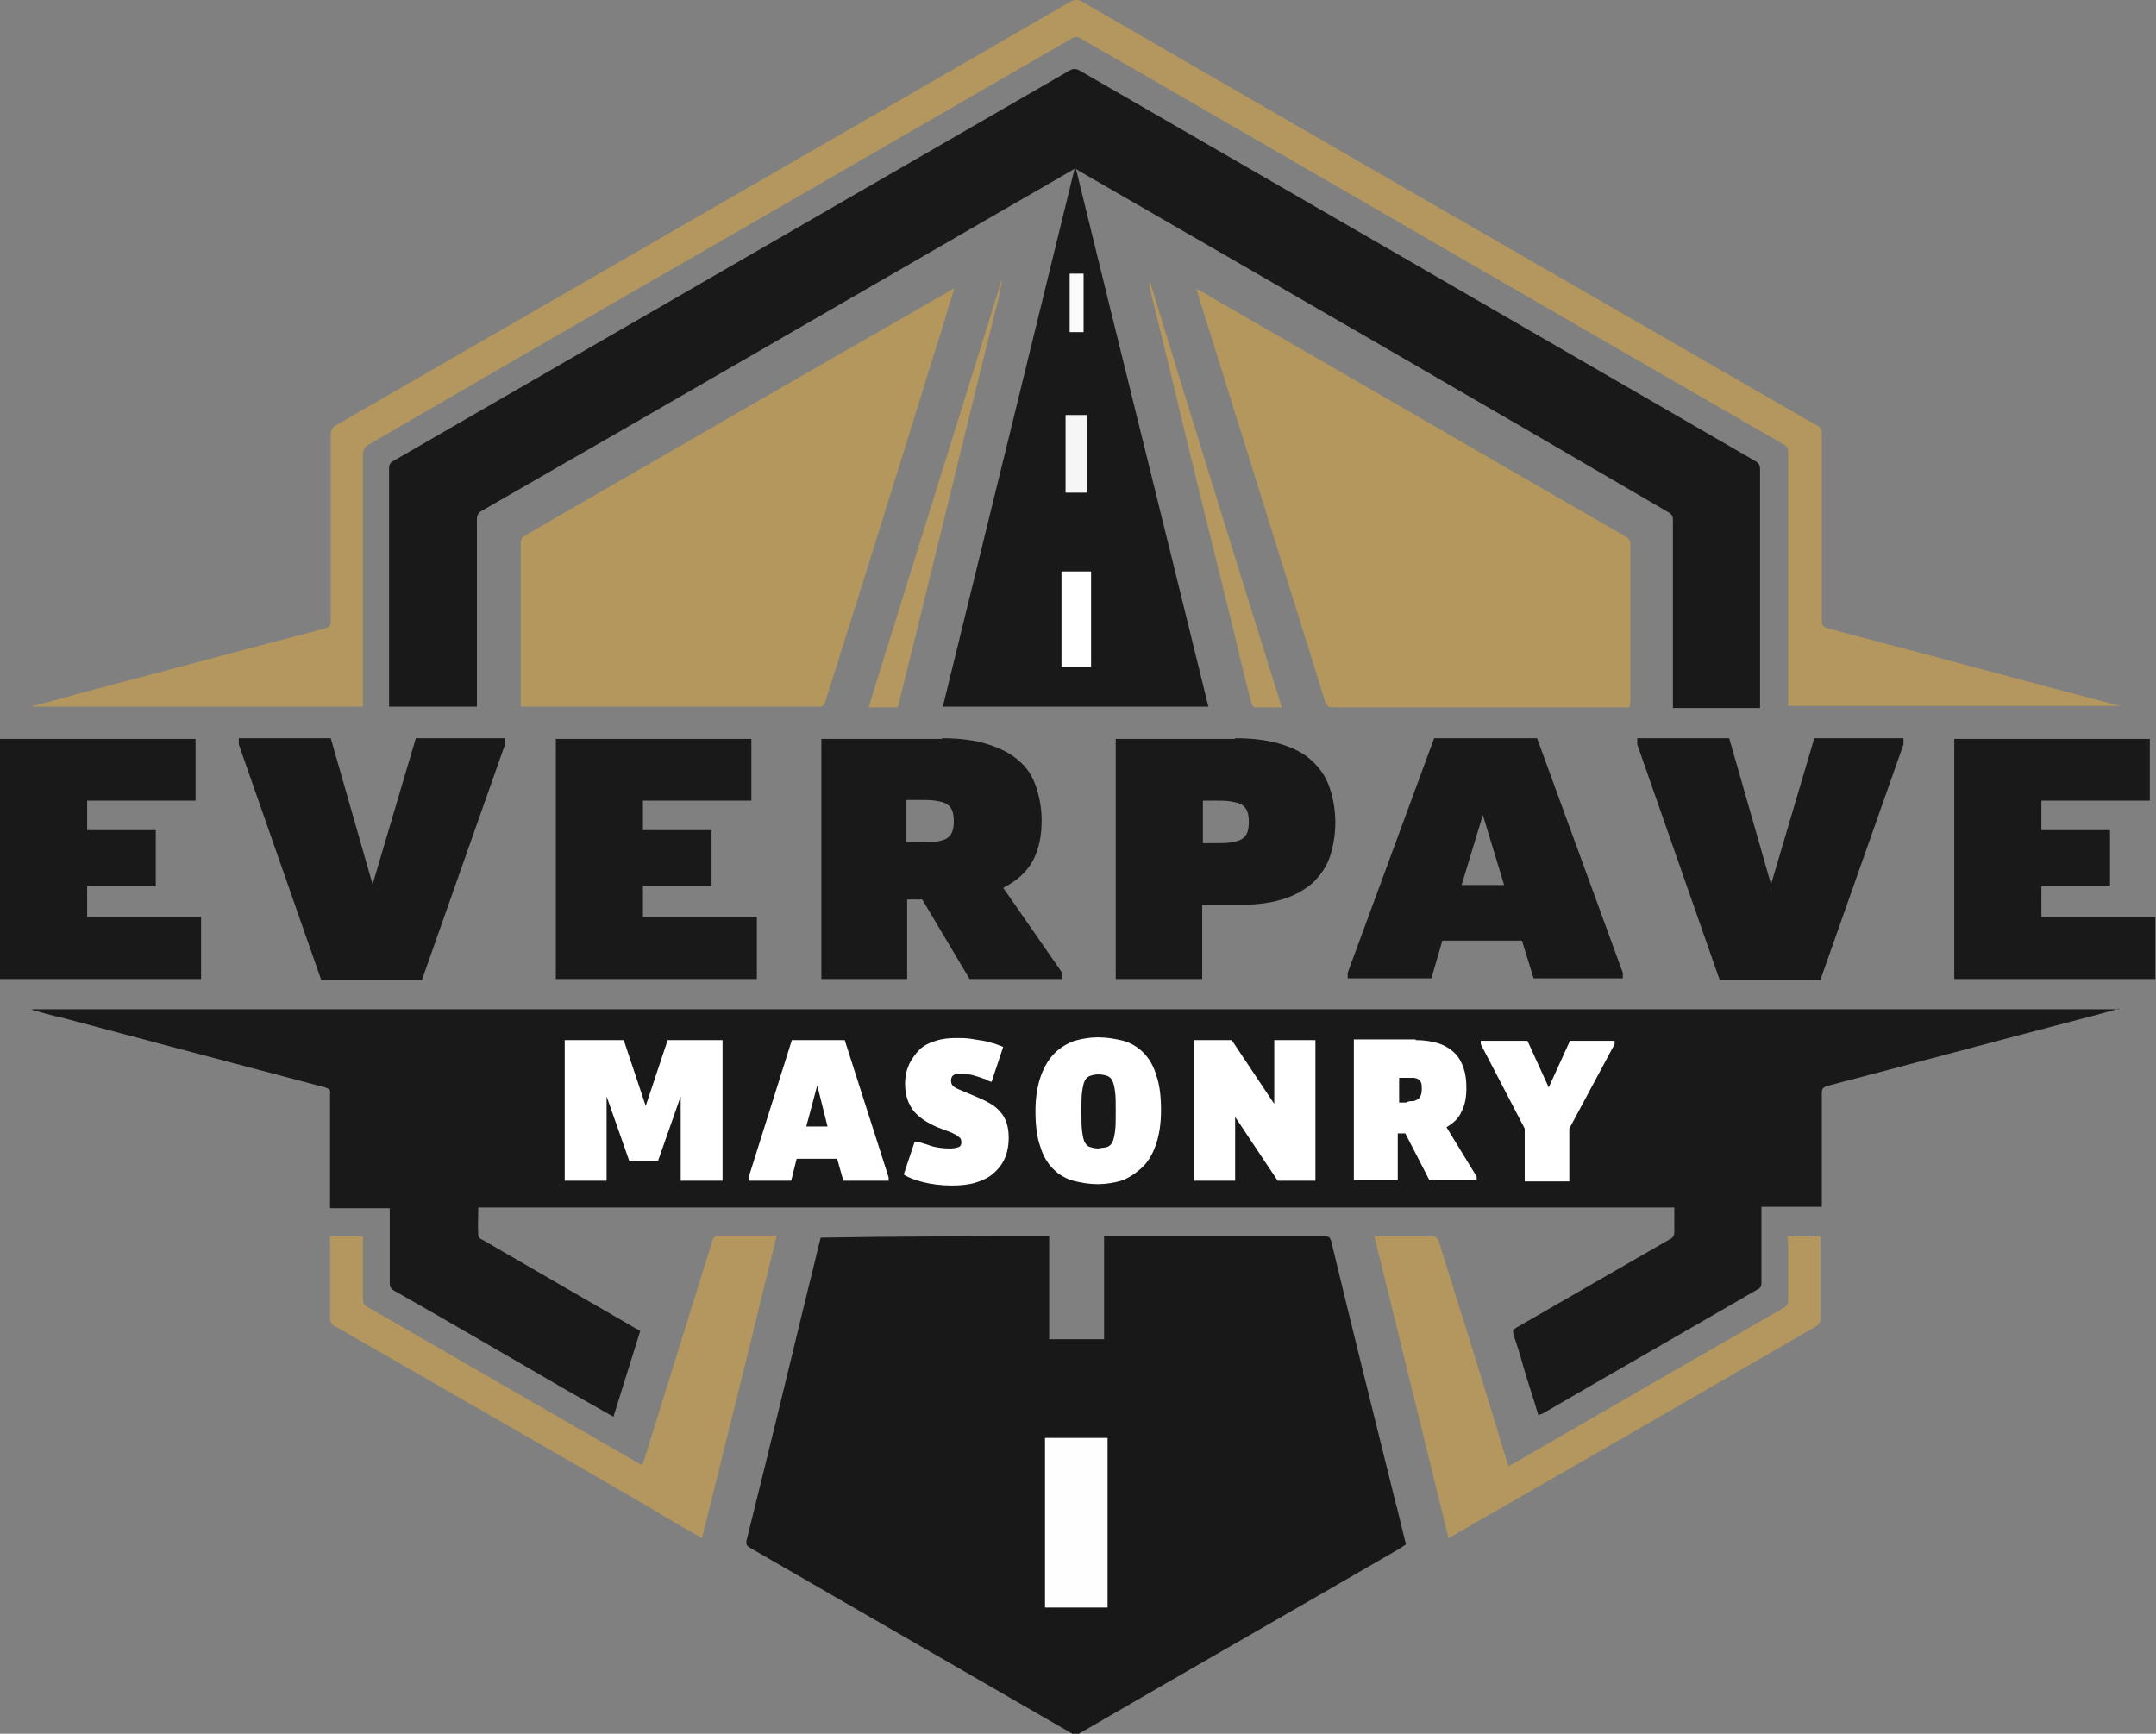 <?xml version="1.0" encoding="utf-8"?>
<!-- Generator: Adobe Illustrator 28.0.0, SVG Export Plug-In . SVG Version: 6.00 Build 0)  -->
<svg version="1.1" id="Layer_1" xmlns="http://www.w3.org/2000/svg" xmlns:xlink="http://www.w3.org/1999/xlink" x="0px" y="0px"
	 viewBox="0 0 314.2 252.7" style="enable-background:new 0 0 314.2 252.7;" xml:space="preserve">
<rect x="0" y="0" width="314.2" height="252.7" fill="#808080" stroke="none"/>
<style type="text/css">
	.st0{fill:#191919;}
	.st1{fill:#181818;}
	.st2{fill:#B4975D;}
	.st3{fill:#B4975E;}
	.st4{fill:#B5985F;}
	.st5{fill:#FFFFFF;}
	.st6{fill:#F7F6F6;}
	.st7{fill:#FBFBFB;}
	.st8{fill:#FEFEFE;}
	.st9{fill:#1A1919;}
</style>
<g>
	<g>
		<path class="st0" d="M156.6,24.6c-3.1,1.8-6,3.5-9,5.2c-25.8,14.9-51.5,29.8-77.3,44.6c-0.6,0.3-0.8,0.7-0.8,1.4
			c0,8.8,0,17.6,0,26.3c0,0.3,0,0.6,0,0.9c-4.3,0-8.5,0-12.8,0c0-0.2,0-0.5,0-0.7c0-11.3,0-22.7,0-34c0-0.6,0.2-0.9,0.6-1.1
			c32.9-19,65.8-38,98.7-57c0.4-0.2,0.7-0.2,1.2,0c32.9,19,65.8,38,98.6,57c0.5,0.3,0.7,0.6,0.7,1.2c0,11.3,0,22.6,0,33.9
			c0,0.3,0,0.6,0,0.9c-4.3,0-8.5,0-12.7,0c0-0.3,0-0.5,0-0.8c0-8.9,0-17.8,0-26.6c0-0.5-0.1-0.8-0.6-1.1C214.6,58,186,41.5,157.4,25
			c-0.2-0.1-0.3-0.2-0.6-0.4c6.4,26.2,12.9,52.3,19.3,78.4c-12.9,0-25.8,0-38.7,0C143.8,76.9,150.2,50.8,156.6,24.6z M159,97.2
			c0-4.7,0-9.3,0-13.9c-1.5,0-2.9,0-4.3,0c0,4.7,0,9.3,0,13.9C156.2,97.2,157.6,97.2,159,97.2z M155.3,60.5c0,3.8,0,7.5,0,11.3
			c1.1,0,2.1,0,3.1,0c0-3.8,0-7.5,0-11.3C157.3,60.5,156.3,60.5,155.3,60.5z M155.9,39.9c0,2.9,0,5.7,0,8.5c0.7,0,1.3,0,2,0
			c0-2.8,0-5.6,0-8.5C157.2,39.9,156.5,39.9,155.9,39.9z"/>
	</g>
	<g>
		<path class="st1" d="M152.9,180.2c0,5,0,10,0,15c2.7,0,5.3,0,8,0c0-5,0-10,0-15c0.3,0,0.5,0,0.7,0c10.5,0,20.9,0,31.4,0
			c0.6,0,0.8,0.1,1,0.7c3,12.5,6.1,24.9,9.2,37.4c0.6,2.2,1.1,4.5,1.7,6.8c-0.3,0.2-0.6,0.4-0.9,0.6c-15.5,9-31.1,17.9-46.6,26.9
			c-0.5,0.3-0.8,0.3-1.3,0c-15.6-9-31.2-18-46.8-27c-0.5-0.3-0.6-0.5-0.5-1.1c3.1-12.4,6.1-24.8,9.1-37.2c0.6-2.3,1.1-4.6,1.7-6.9
			C130.7,180.2,141.8,180.2,152.9,180.2z M152.3,209.6c0,8.3,0,16.5,0,24.7c3.1,0,6.1,0,9.1,0c0-8.3,0-16.5,0-24.7
			C158.4,209.6,155.4,209.6,152.3,209.6z"/>
	</g>
	<g>
		<path class="st2" d="M139.1,42c-0.6,1.8-1.1,3.5-1.6,5.2c-5.7,18.3-11.4,36.7-17.2,55c-0.2,0.6-0.4,0.8-1,0.8
			c-14.2,0-28.4,0-42.6,0c-0.2,0-0.5,0-0.8,0c0-0.3,0-0.6,0-0.9c0-7.6,0-15.3,0-22.9c0-0.6,0.2-0.9,0.7-1.2
			c20.6-11.9,41.2-23.8,61.8-35.6C138.5,42.3,138.7,42.2,139.1,42z"/>
	</g>
	<g>
		<path class="st2" d="M237.5,103.1c-0.4,0-0.7,0-1,0c-14.1,0-28.1,0-42.2,0c-0.7,0-1-0.2-1.2-0.9c-6.2-19.9-12.4-39.7-18.6-59.6
			c0-0.1-0.1-0.2-0.1-0.5c1,0.5,1.8,1,2.6,1.5c20,11.5,39.9,23.1,59.9,34.6c0.5,0.3,0.7,0.6,0.7,1.3c0,7.6,0,15.2,0,22.8
			C237.5,102.4,237.5,102.7,237.5,103.1z"/>
	</g>
	<g>
		<path class="st3" d="M52.9,103c-16.1,0-32.1,0-48.1,0c0,0,0-0.1,0-0.1c2-0.5,3.9-1,5.9-1.6c12.2-3.2,24.4-6.5,36.7-9.7
			c0.6-0.2,0.8-0.4,0.8-1c0-9.1,0-18.1,0-27.2c0-0.7,0.2-1.1,0.9-1.5c21.7-12.5,43.4-25,65.2-37.6c13.9-8,27.8-16,41.6-24
			c0.7-0.4,1.2-0.4,1.9,0c34.4,19.9,68.9,39.8,103.3,59.6c1.2,0.7,2.4,1.4,3.7,2.1c0.6,0.3,0.7,0.7,0.7,1.3c0,9,0,18.1,0,27.1
			c0,0.7,0.2,1,0.9,1.2c14.1,3.7,28.1,7.5,42.2,11.2c0.1,0,0.1,0,0.4,0.1c-16.2,0-32.3,0-48.4,0c0-0.3,0-0.7,0-1c0-12,0-24,0-35.9
			c0-0.7-0.2-1-0.8-1.3c-30.2-17.4-60.4-34.9-90.5-52.3c-3.9-2.3-7.9-4.5-11.8-6.8c-0.5-0.3-0.8-0.3-1.3,0
			c-16.1,9.3-32.2,18.6-48.3,27.9C89.8,43.9,71.8,54.3,53.9,64.7c-0.7,0.4-1,0.8-1,1.7c0,11.9,0,23.8,0,35.7
			C52.9,102.4,52.9,102.7,52.9,103z"/>
	</g>
	<g>
		<path class="st3" d="M260.5,180.2c1.7,0,3.2,0,4.8,0c0,0.3,0,0.5,0,0.8c0,3.7,0,7.5,0,11.2c0,0.5-0.2,0.8-0.6,1.1
			c-17.6,10.2-35.3,20.4-52.9,30.5c-0.2,0.1-0.4,0.2-0.7,0.4c-3.6-14.7-7.2-29.3-10.8-44c0.8,0,1.5,0,2.3,0c2,0,4,0,6,0
			c0.6,0,0.9,0.2,1.1,0.8c3.2,10.2,6.4,20.4,9.5,30.7c0.2,0.6,0.4,1.3,0.6,2c0.3-0.1,0.5-0.3,0.8-0.4c13.1-7.6,26.3-15.2,39.4-22.7
			c0.4-0.3,0.6-0.5,0.6-1c0-2.8,0-5.5,0-8.3C260.5,180.8,260.5,180.5,260.5,180.2z"/>
	</g>
	<g>
		<path class="st3" d="M102.3,224.2c-2.6-1.5-5.1-2.9-7.5-4.4c-15.3-8.9-30.7-17.7-46-26.5c-0.6-0.3-0.7-0.7-0.7-1.3
			c0-3.9,0-7.8,0-11.8c1.6,0,3.1,0,4.8,0c0,0.2,0,0.5,0,0.8c0,2.8,0,5.6,0,8.4c0,0.5,0.1,0.7,0.5,1c13.2,7.6,26.5,15.3,39.7,22.9
			c0.1,0.1,0.3,0.1,0.5,0.2c0.1-0.3,0.2-0.5,0.3-0.8c3.3-10.6,6.6-21.2,9.9-31.8c0.2-0.6,0.4-0.8,1.1-0.8c2.7,0,5.4,0,8.3,0
			C109.6,194.8,106,209.4,102.3,224.2z"/>
	</g>
	<g>
		<path class="st4" d="M146.1,40.7c-0.3,1.5-0.6,2.9-1,4.4c-3.7,14.9-7.3,29.8-11,44.8c-1,4.2-2.1,8.4-3.1,12.6
			c0,0.2-0.1,0.4-0.2,0.6c-1.4,0-2.8,0-4.2,0c0.3-1.1,0.7-2.2,1-3.3c6.1-19.5,12.1-38.9,18.2-58.4C145.9,41.1,146,40.9,146.1,40.7
			C146.1,40.7,146.1,40.7,146.1,40.7z"/>
	</g>
	<g>
		<path class="st4" d="M186.8,103.1c-1.4,0-2.7,0-3.9,0c-0.2,0-0.4-0.3-0.5-0.5c-0.9-3.5-1.8-7.1-2.6-10.6
			c-2.8-11.3-5.6-22.6-8.3-33.9c-1.3-5.5-2.7-10.9-4-16.4c0-0.2,0-0.3,0.1-0.6C173.9,61.7,180.3,82.3,186.8,103.1z"/>
	</g>
	<g>
		<polygon class="st4" points="146.1,40.7 146.2,40.6 146.1,40.7 		"/>
	</g>
	<g>
		<path class="st5" d="M159,97.2c-1.4,0-2.8,0-4.3,0c0-4.6,0-9.3,0-13.9c1.4,0,2.8,0,4.3,0C159,87.9,159,92.5,159,97.2z"/>
	</g>
	<g>
		<path class="st6" d="M155.3,60.5c1,0,2,0,3.1,0c0,3.7,0,7.5,0,11.3c-1,0-2,0-3.1,0C155.3,68,155.3,64.3,155.3,60.5z"/>
	</g>
	<g>
		<path class="st7" d="M155.9,39.9c0.7,0,1.3,0,2,0c0,2.8,0,5.6,0,8.5c-0.6,0-1.3,0-2,0C155.9,45.5,155.9,42.7,155.9,39.9z"/>
	</g>
	<g>
		<path class="st8" d="M152.3,209.6c3.1,0,6.1,0,9.1,0c0,8.2,0,16.4,0,24.7c-3,0-6,0-9.1,0C152.3,226.1,152.3,217.9,152.3,209.6z"/>
	</g>
	<g>
		<path class="st0" d="M308.7,147.1c-101.3,0-202.7,0-304,0c0,0,0,0.1,0,0.1c1.4,0.4,2.8,0.8,4.2,1.1c12.8,3.4,25.6,6.8,38.5,10.2
			c0.6,0.2,0.8,0.4,0.7,1c0,5.2,0,10.5,0,15.7c0,0.3,0,0.6,0,0.9c2.9,0,5.8,0,8.7,0c0,0.3,0,0.6,0,0.8c0,3.4,0,6.8,0,10.1
			c0,0.5,0.1,0.8,0.6,1.1c7.4,4.2,14.8,8.5,22.2,12.8c3.2,1.9,6.5,3.7,9.8,5.6c1.3-4.2,2.6-8.3,3.9-12.5c-0.2-0.1-0.4-0.3-0.7-0.4
			c-7.4-4.3-14.9-8.6-22.3-12.9c-0.3-0.1-0.6-0.4-0.6-0.7c-0.1-1.3,0-2.6,0-4c58.1,0,116.2,0,174.3,0c0,1.2,0,2.4,0,3.6
			c0,0.5-0.2,0.8-0.6,1c-7.5,4.3-14.9,8.6-22.4,12.9c-0.5,0.3-0.6,0.5-0.4,1.1c0.5,1.5,1,3.1,1.4,4.6c0.7,2.4,1.5,4.7,2.2,7.1
			c0.2-0.1,0.3-0.2,0.5-0.2c10.5-6.1,21-12.1,31.5-18.2c0.4-0.2,0.5-0.5,0.5-0.9c0-3.4,0-6.9,0-10.3c0-0.2,0-0.5,0-0.8
			c2.9,0,5.8,0,8.8,0c0-0.2,0-0.4,0-0.5c0-5.4,0-10.8,0-16.1c0-0.6,0.2-0.8,0.7-1c11.9-3.1,23.7-6.3,35.6-9.4c2.3-0.6,4.7-1.2,7-1.9
			C308.7,147.2,308.7,147.2,308.7,147.1z"/>
	</g>
	<g>
		<path class="st9" d="M28.5,107.6v9.1H12.7v4.3h10v8.2h-10v4.5h16.6v9H0v-35H28.5z"/>
		<path class="st9" d="M34.8,107.6h13.4l6.1,21.3l6.3-21.3h13v0.9l-12.1,34.3H46.8l-12-34.3V107.6z"/>
		<path class="st9" d="M109.5,107.6v9.1H93.7v4.3h10v8.2h-10v4.5h16.6v9H81v-35H109.5z"/>
		<path class="st9" d="M137.3,107.6c2.6,0,4.9,0.3,6.7,0.9c1.9,0.6,3.4,1.4,4.5,2.4c1.2,1,2,2.3,2.5,3.8c0.5,1.5,0.8,3.1,0.8,4.9
			c0,2.3-0.4,4.2-1.3,5.9c-0.9,1.6-2.3,2.9-4.3,3.9l8.6,12.4v0.9h-13.5l-6.9-11.6h-2.2v11.6h-12.5v-35H137.3z M136.3,122.7
			c0.6-0.1,1.1-0.2,1.5-0.4c0.4-0.2,0.7-0.5,0.9-0.9c0.2-0.4,0.3-1,0.3-1.7s-0.1-1.3-0.3-1.7s-0.5-0.7-0.9-0.9
			c-0.4-0.2-0.9-0.3-1.5-0.4c-0.6-0.1-1.3-0.1-2.1-0.1h-2.1v6.1h2.1C135.1,122.8,135.8,122.8,136.3,122.7z"/>
		<path class="st9" d="M180,107.6c2.7,0,4.9,0.3,6.8,0.9c1.9,0.6,3.4,1.4,4.5,2.5c1.2,1.1,2,2.4,2.5,3.9c0.5,1.5,0.8,3.2,0.8,5
			c0,1.8-0.3,3.5-0.8,5c-0.5,1.5-1.4,2.7-2.5,3.8c-1.2,1-2.7,1.9-4.5,2.4c-1.9,0.6-4.1,0.8-6.8,0.8h-4.8v10.8h-12.6v-35H180z
			 M179.3,122.8c0.6-0.1,1.1-0.2,1.5-0.4c0.4-0.2,0.7-0.5,0.9-0.9s0.3-1,0.3-1.7s-0.1-1.3-0.3-1.7c-0.2-0.4-0.5-0.7-0.9-0.9
			c-0.4-0.2-0.9-0.3-1.5-0.4s-1.3-0.1-2-0.1h-2v6.2h2.1C178,122.9,178.7,122.9,179.3,122.8z"/>
		<path class="st9" d="M209,107.6H224l12.5,34.2v0.8h-13l-1.7-5.5h-11.6l-1.6,5.5h-12.2v-0.8L209,107.6z M216.1,118.8L213,129h6.2
			L216.1,118.8z"/>
		<path class="st9" d="M238.6,107.6H252l6.1,21.3l6.3-21.3h13v0.9l-12.1,34.3h-14.7l-12-34.3V107.6z"/>
		<path class="st9" d="M313.3,107.6v9.1h-15.8v4.3h10v8.2h-10v4.5h16.6v9h-29.3v-35H313.3z"/>
	</g>
	<g>
		<path class="st5" d="M90.9,151.6l3.2,9.6l3.2-9.6h8v20.5h-6.1v-12.3l-3.3,9.4h-4.2l-3.3-9.4v12.3h-6.1v-20.5H90.9z"/>
		<path class="st5" d="M115.4,151.6h7.7l6.4,20v0.5h-6.6l-0.9-3.2h-5.9l-0.8,3.2h-6.2v-0.5L115.4,151.6z M119.1,158.2l-1.6,6h3.1
			L119.1,158.2z"/>
		<path class="st5" d="M135.6,167c0.9,0.3,1.9,0.4,2.9,0.4c0.5,0,0.9-0.1,1.2-0.2c0.3-0.1,0.4-0.4,0.4-0.7c0-0.4-0.1-0.6-0.4-0.8
			c-0.2-0.2-0.6-0.4-1-0.6l-2.1-0.8c-1.4-0.6-2.5-1.3-3.4-2.3c-0.8-1-1.3-2.3-1.3-4c0-1.1,0.2-2,0.6-2.9c0.4-0.8,0.9-1.5,1.5-2.1
			s1.4-1,2.4-1.3c0.9-0.3,1.9-0.4,3-0.4c0.7,0,1.3,0,2,0.1c0.7,0.1,1.3,0.2,1.9,0.3c0.6,0.1,1.1,0.3,1.6,0.4
			c0.5,0.2,0.9,0.3,1.3,0.5l-1.7,5.1c-0.3-0.1-0.6-0.2-0.9-0.4c-0.4-0.1-0.8-0.3-1.2-0.4c-0.4-0.1-0.9-0.3-1.3-0.3
			c-0.4-0.1-0.8-0.1-1.2-0.1c-0.9,0-1.3,0.3-1.3,1c0,0.4,0.1,0.6,0.3,0.8c0.2,0.2,0.6,0.4,1.1,0.6l2.6,1.1c0.7,0.3,1.3,0.6,1.8,0.9
			c0.5,0.3,1,0.7,1.4,1.2c0.4,0.4,0.7,1,0.9,1.6c0.2,0.6,0.3,1.3,0.3,2.1c0,1.2-0.2,2.2-0.6,3.1c-0.4,0.9-1,1.6-1.7,2.2
			c-0.7,0.6-1.6,1-2.6,1.3c-1,0.3-2.2,0.4-3.4,0.4c-1.6,0-3-0.2-4.2-0.5s-2.2-0.7-2.8-1.1l1.6-4.8
			C133.9,166.4,134.7,166.7,135.6,167z"/>
		<path class="st5" d="M156.4,172.1c-1.1-0.3-2.1-0.9-2.9-1.7c-0.8-0.8-1.5-1.9-1.9-3.3c-0.5-1.4-0.7-3.1-0.7-5.2
			c0-2,0.3-3.7,0.8-5.1c0.5-1.4,1.2-2.5,2-3.3c0.8-0.8,1.8-1.4,2.9-1.8c1.1-0.3,2.2-0.5,3.4-0.5c1.3,0,2.5,0.2,3.7,0.5
			c1.1,0.3,2.1,0.9,2.9,1.7c0.8,0.8,1.5,1.9,1.9,3.3c0.5,1.4,0.7,3.1,0.7,5.2c0,2-0.3,3.7-0.8,5.1c-0.5,1.4-1.2,2.5-2.1,3.3
			c-0.9,0.8-1.8,1.4-2.9,1.8c-1.1,0.3-2.2,0.5-3.4,0.5C158.8,172.6,157.5,172.4,156.4,172.1z M161.3,167.2c0.3-0.1,0.6-0.3,0.8-0.7
			c0.2-0.4,0.3-0.9,0.4-1.6c0.1-0.7,0.1-1.7,0.1-2.9c0-1.2,0-2.2-0.1-2.9c-0.1-0.7-0.2-1.2-0.4-1.6c-0.2-0.4-0.5-0.6-0.8-0.7
			c-0.3-0.1-0.7-0.2-1.2-0.2c-0.5,0-0.9,0.1-1.2,0.2c-0.3,0.1-0.6,0.3-0.8,0.7c-0.2,0.4-0.3,0.9-0.4,1.6c-0.1,0.7-0.1,1.7-0.1,2.9
			c0,1.2,0,2.2,0.1,2.9c0.1,0.7,0.2,1.3,0.4,1.6c0.2,0.4,0.4,0.6,0.8,0.7c0.3,0.1,0.7,0.2,1.2,0.2
			C160.5,167.3,160.9,167.3,161.3,167.2z"/>
		<path class="st5" d="M179.5,151.6l6.2,9.3v-9.3h6v20.5h-5.5l-6.2-9.3v9.3H174v-20.5H179.5z"/>
		<path class="st5" d="M206.3,151.6c1.3,0,2.5,0.2,3.4,0.5s1.7,0.8,2.3,1.4c0.6,0.6,1,1.3,1.3,2.2c0.3,0.9,0.4,1.8,0.4,2.9
			c0,1.3-0.2,2.5-0.7,3.4c-0.4,1-1.2,1.7-2.2,2.3l4.4,7.2v0.5h-6.9l-3.5-6.8h-1.1v6.8h-6.4v-20.5H206.3z M205.8,160.5
			c0.3,0,0.5-0.1,0.7-0.2c0.2-0.1,0.4-0.3,0.5-0.5c0.1-0.2,0.2-0.6,0.2-1s0-0.8-0.1-1c-0.1-0.2-0.2-0.4-0.4-0.5
			c-0.2-0.1-0.5-0.2-0.7-0.2c-0.3,0-0.6,0-1,0h-1.1v3.6h1.1C205.2,160.5,205.5,160.5,205.8,160.5z"/>
		<path class="st5" d="M215.8,152.2v-0.5h6.8l3.1,6.8l3.1-6.8h6.5v0.5l-6.6,12.3v7.7h-6.5v-7.7L215.8,152.2z"/>
	</g>
</g>
</svg>
